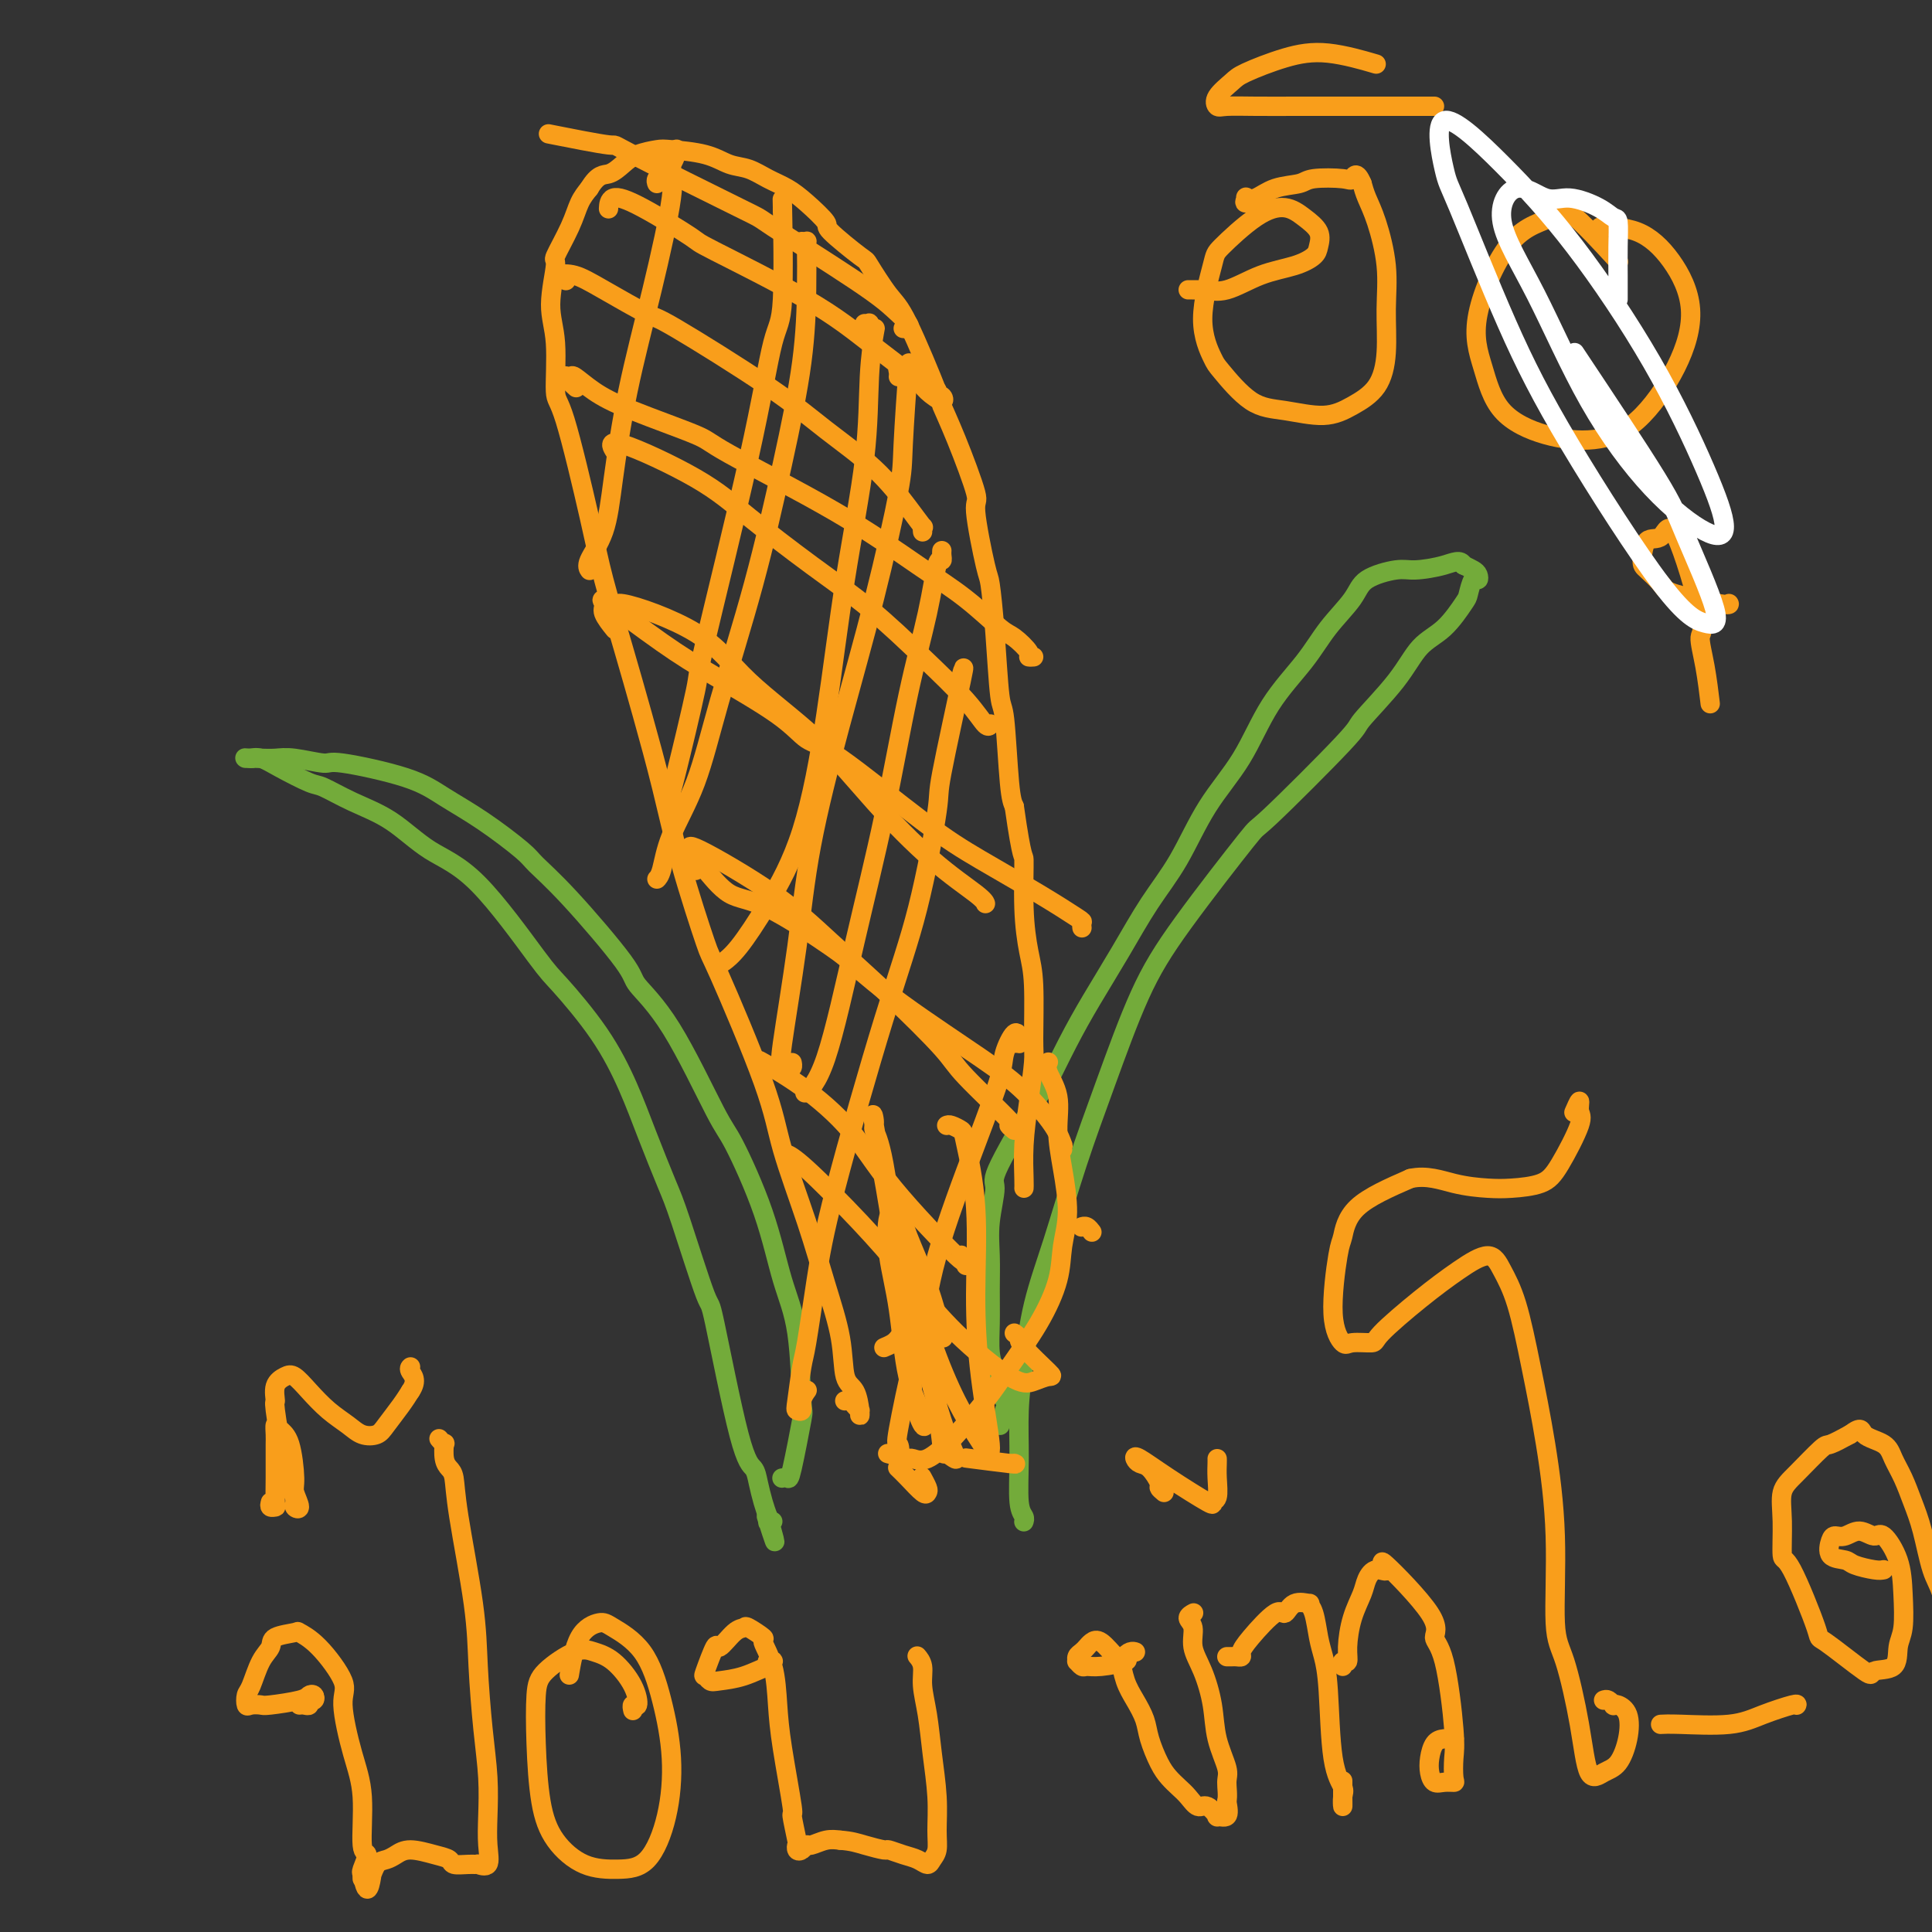 <svg viewBox='0 0 400 400' version='1.1' xmlns='http://www.w3.org/2000/svg' xmlns:xlink='http://www.w3.org/1999/xlink'><rect x="0" y="0" width="400" height="400" fill="#333333" stroke="none"/><g fill='none' stroke='#73AB3A' stroke-width='4' stroke-linecap='round' stroke-linejoin='round'><path d='M162,306c-0.099,0.019 -0.198,0.038 0,0c0.198,-0.038 0.693,-0.132 1,0c0.307,0.132 0.427,0.489 1,-2c0.573,-2.489 1.598,-7.823 2,-10c0.402,-2.177 0.182,-1.196 0,-4c-0.182,-2.804 -0.326,-9.393 -1,-14c-0.674,-4.607 -1.878,-7.234 -3,-11c-1.122,-3.766 -2.161,-8.672 -4,-14c-1.839,-5.328 -4.477,-11.077 -6,-14c-1.523,-2.923 -1.931,-3.018 -4,-7c-2.069,-3.982 -5.797,-11.851 -9,-17c-3.203,-5.149 -5.879,-7.578 -7,-9c-1.121,-1.422 -0.688,-1.835 -3,-5c-2.312,-3.165 -7.369,-9.080 -11,-13c-3.631,-3.920 -5.834,-5.843 -7,-7c-1.166,-1.157 -1.293,-1.547 -3,-3c-1.707,-1.453 -4.992,-3.968 -8,-6c-3.008,-2.032 -5.739,-3.582 -8,-5c-2.261,-1.418 -4.050,-2.706 -8,-4c-3.950,-1.294 -10.059,-2.596 -13,-3c-2.941,-0.404 -2.715,0.088 -4,0c-1.285,-0.088 -4.082,-0.756 -6,-1c-1.918,-0.244 -2.957,-0.066 -4,0c-1.043,0.066 -2.088,0.018 -3,0c-0.912,-0.018 -1.689,-0.005 -2,0c-0.311,0.005 -0.155,0.003 0,0'/><path d='M52,157c-2.879,-0.155 -0.575,-0.041 0,0c0.575,0.041 -0.579,0.011 -1,0c-0.421,-0.011 -0.109,-0.003 0,0c0.109,0.003 0.014,0.001 0,0c-0.014,-0.001 0.054,-0.002 0,0c-0.054,0.002 -0.229,0.005 0,0c0.229,-0.005 0.863,-0.019 1,0c0.137,0.019 -0.223,0.069 0,0c0.223,-0.069 1.029,-0.259 2,0c0.971,0.259 2.109,0.965 4,2c1.891,1.035 4.536,2.398 6,3c1.464,0.602 1.746,0.443 3,1c1.254,0.557 3.481,1.830 6,3c2.519,1.170 5.331,2.236 8,4c2.669,1.764 5.195,4.224 8,6c2.805,1.776 5.888,2.866 10,7c4.112,4.134 9.253,11.311 12,15c2.747,3.689 3.099,3.890 5,6c1.901,2.110 5.349,6.128 8,10c2.651,3.872 4.504,7.598 6,11c1.496,3.402 2.635,6.481 4,10c1.365,3.519 2.956,7.478 4,10c1.044,2.522 1.540,3.606 3,8c1.460,4.394 3.883,12.100 5,15c1.117,2.900 0.929,0.996 2,6c1.071,5.004 3.400,16.915 5,23c1.600,6.085 2.470,6.342 3,7c0.530,0.658 0.720,1.716 1,3c0.280,1.284 0.652,2.796 1,4c0.348,1.204 0.674,2.102 1,3'/><path d='M159,314c2.780,9.663 0.731,3.321 0,1c-0.731,-2.321 -0.144,-0.622 0,0c0.144,0.622 -0.153,0.168 0,0c0.153,-0.168 0.758,-0.048 1,0c0.242,0.048 0.121,0.024 0,0'/><path d='M212,315c0.008,-0.021 0.016,-0.042 0,0c-0.016,0.042 -0.058,0.146 0,0c0.058,-0.146 0.214,-0.543 0,-1c-0.214,-0.457 -0.799,-0.973 -1,-3c-0.201,-2.027 -0.018,-5.563 0,-9c0.018,-3.437 -0.128,-6.775 0,-10c0.128,-3.225 0.531,-6.338 1,-10c0.469,-3.662 1.004,-7.875 2,-12c0.996,-4.125 2.452,-8.163 4,-13c1.548,-4.837 3.187,-10.472 5,-16c1.813,-5.528 3.799,-10.949 6,-17c2.201,-6.051 4.616,-12.732 7,-18c2.384,-5.268 4.738,-9.122 9,-15c4.262,-5.878 10.432,-13.781 13,-17c2.568,-3.219 1.532,-1.754 5,-5c3.468,-3.246 11.438,-11.202 15,-15c3.562,-3.798 2.716,-3.438 4,-5c1.284,-1.562 4.697,-5.046 7,-8c2.303,-2.954 3.496,-5.377 5,-7c1.504,-1.623 3.321,-2.444 5,-4c1.679,-1.556 3.221,-3.845 4,-5c0.779,-1.155 0.795,-1.174 1,-2c0.205,-0.826 0.599,-2.459 1,-3c0.401,-0.541 0.808,0.010 1,0c0.192,-0.010 0.167,-0.580 0,-1c-0.167,-0.420 -0.476,-0.692 -1,-1c-0.524,-0.308 -1.262,-0.654 -2,-1'/><path d='M303,117c-0.583,-1.304 -2.040,-0.563 -4,0c-1.960,0.563 -4.421,0.949 -6,1c-1.579,0.051 -2.275,-0.233 -4,0c-1.725,0.233 -4.480,0.984 -6,2c-1.520,1.016 -1.804,2.299 -3,4c-1.196,1.701 -3.305,3.822 -5,6c-1.695,2.178 -2.976,4.414 -5,7c-2.024,2.586 -4.791,5.520 -7,9c-2.209,3.480 -3.860,7.504 -6,11c-2.140,3.496 -4.770,6.463 -7,10c-2.230,3.537 -4.058,7.646 -6,11c-1.942,3.354 -3.996,5.955 -6,9c-2.004,3.045 -3.959,6.533 -6,10c-2.041,3.467 -4.170,6.912 -6,10c-1.830,3.088 -3.361,5.821 -5,9c-1.639,3.179 -3.385,6.806 -4,8c-0.615,1.194 -0.098,-0.045 -2,3c-1.902,3.045 -6.222,10.374 -8,14c-1.778,3.626 -1.012,3.549 -1,5c0.012,1.451 -0.730,4.429 -1,7c-0.270,2.571 -0.069,4.736 0,7c0.069,2.264 0.007,4.626 0,7c-0.007,2.374 0.041,4.759 0,7c-0.041,2.241 -0.170,4.340 0,6c0.170,1.660 0.638,2.883 1,4c0.362,1.117 0.616,2.128 1,3c0.384,0.872 0.897,1.605 1,2c0.103,0.395 -0.203,0.453 0,1c0.203,0.547 0.915,1.585 1,2c0.085,0.415 -0.458,0.208 -1,0'/><path d='M208,292c0.238,2.249 -0.668,1.871 -1,2c-0.332,0.129 -0.089,0.766 0,1c0.089,0.234 0.026,0.067 0,0c-0.026,-0.067 -0.013,-0.033 0,0'/></g>
<g fill='none' stroke='#F99E1B' stroke-width='4' stroke-linecap='round' stroke-linejoin='round'><path d='M175,290c-0.091,0.022 -0.182,0.043 0,0c0.182,-0.043 0.637,-0.151 1,0c0.363,0.151 0.634,0.562 1,1c0.366,0.438 0.828,0.902 1,1c0.172,0.098 0.053,-0.172 0,0c-0.053,0.172 -0.040,0.785 0,1c0.040,0.215 0.107,0.033 0,-1c-0.107,-1.033 -0.389,-2.918 -1,-4c-0.611,-1.082 -1.550,-1.360 -2,-3c-0.450,-1.640 -0.410,-4.642 -1,-8c-0.590,-3.358 -1.808,-7.073 -3,-11c-1.192,-3.927 -2.357,-8.066 -4,-13c-1.643,-4.934 -3.762,-10.662 -5,-15c-1.238,-4.338 -1.594,-7.286 -4,-14c-2.406,-6.714 -6.863,-17.192 -9,-22c-2.137,-4.808 -1.953,-3.945 -3,-7c-1.047,-3.055 -3.323,-10.029 -5,-16c-1.677,-5.971 -2.754,-10.939 -4,-16c-1.246,-5.061 -2.662,-10.215 -4,-15c-1.338,-4.785 -2.597,-9.200 -4,-14c-1.403,-4.800 -2.949,-9.983 -4,-14c-1.051,-4.017 -1.607,-6.867 -3,-13c-1.393,-6.133 -3.623,-15.550 -5,-20c-1.377,-4.450 -1.902,-3.934 -2,-6c-0.098,-2.066 0.232,-6.716 0,-10c-0.232,-3.284 -1.027,-5.204 -1,-8c0.027,-2.796 0.875,-6.467 1,-8c0.125,-1.533 -0.472,-0.926 0,-2c0.472,-1.074 2.012,-3.828 3,-6c0.988,-2.172 1.425,-3.764 2,-5c0.575,-1.236 1.287,-2.118 2,-3'/><path d='M122,39c1.840,-3.062 2.939,-2.716 4,-3c1.061,-0.284 2.082,-1.199 3,-2c0.918,-0.801 1.732,-1.490 3,-2c1.268,-0.510 2.989,-0.842 4,-1c1.011,-0.158 1.312,-0.141 3,0c1.688,0.141 4.762,0.408 7,1c2.238,0.592 3.640,1.511 5,2c1.360,0.489 2.677,0.548 4,1c1.323,0.452 2.650,1.297 4,2c1.350,0.703 2.723,1.264 4,2c1.277,0.736 2.458,1.645 4,3c1.542,1.355 3.445,3.154 4,4c0.555,0.846 -0.238,0.740 1,2c1.238,1.260 4.508,3.887 6,5c1.492,1.113 1.207,0.711 2,2c0.793,1.289 2.665,4.270 4,6c1.335,1.730 2.135,2.209 4,6c1.865,3.791 4.795,10.894 6,14c1.205,3.106 0.683,2.217 1,3c0.317,0.783 1.471,3.240 3,7c1.529,3.760 3.432,8.822 4,11c0.568,2.178 -0.199,1.471 0,4c0.199,2.529 1.363,8.295 2,11c0.637,2.705 0.748,2.349 1,4c0.252,1.651 0.645,5.310 1,10c0.355,4.690 0.673,10.412 1,13c0.327,2.588 0.665,2.043 1,5c0.335,2.957 0.667,9.416 1,13c0.333,3.584 0.666,4.292 1,5'/><path d='M210,167c1.702,12.068 1.959,9.737 2,11c0.041,1.263 -0.132,6.119 0,10c0.132,3.881 0.568,6.786 1,9c0.432,2.214 0.858,3.738 1,7c0.142,3.262 -0.000,8.264 0,11c0.000,2.736 0.144,3.206 0,5c-0.144,1.794 -0.574,4.912 -1,8c-0.426,3.088 -0.846,6.147 -1,9c-0.154,2.853 -0.041,5.499 0,7c0.041,1.501 0.012,1.857 0,2c-0.012,0.143 -0.006,0.071 0,0'/><path d='M194,81c0.024,-0.125 0.049,-0.250 0,0c-0.049,0.250 -0.171,0.874 0,1c0.171,0.126 0.637,-0.245 1,0c0.363,0.245 0.624,1.107 0,1c-0.624,-0.107 -2.134,-1.182 -3,-2c-0.866,-0.818 -1.089,-1.381 -3,-3c-1.911,-1.619 -5.511,-4.296 -9,-7c-3.489,-2.704 -6.868,-5.434 -13,-9c-6.132,-3.566 -15.016,-7.967 -19,-10c-3.984,-2.033 -3.068,-1.697 -5,-3c-1.932,-1.303 -6.714,-4.246 -10,-6c-3.286,-1.754 -5.077,-2.318 -6,-2c-0.923,0.318 -0.978,1.520 -1,2c-0.022,0.480 -0.011,0.240 0,0'/><path d='M213,136c0.557,-0.008 1.114,-0.015 1,0c-0.114,0.015 -0.897,0.053 -1,0c-0.103,-0.053 0.476,-0.197 0,-1c-0.476,-0.803 -2.005,-2.266 -3,-3c-0.995,-0.734 -1.455,-0.739 -3,-2c-1.545,-1.261 -4.176,-3.777 -7,-6c-2.824,-2.223 -5.842,-4.152 -10,-7c-4.158,-2.848 -9.455,-6.614 -17,-11c-7.545,-4.386 -17.339,-9.393 -22,-12c-4.661,-2.607 -4.190,-2.813 -7,-4c-2.810,-1.187 -8.902,-3.353 -13,-5c-4.098,-1.647 -6.201,-2.774 -8,-4c-1.799,-1.226 -3.294,-2.552 -4,-3c-0.706,-0.448 -0.622,-0.017 -1,0c-0.378,0.017 -1.217,-0.380 -1,0c0.217,0.380 1.491,1.537 2,2c0.509,0.463 0.255,0.231 0,0'/><path d='M224,192c-0.004,-0.030 -0.007,-0.060 0,0c0.007,0.060 0.025,0.208 0,0c-0.025,-0.208 -0.092,-0.774 0,-1c0.092,-0.226 0.342,-0.113 -1,-1c-1.342,-0.887 -4.277,-2.774 -8,-5c-3.723,-2.226 -8.235,-4.791 -12,-7c-3.765,-2.209 -6.783,-4.064 -12,-8c-5.217,-3.936 -12.633,-9.955 -17,-13c-4.367,-3.045 -5.687,-3.115 -7,-4c-1.313,-0.885 -2.621,-2.585 -6,-5c-3.379,-2.415 -8.831,-5.546 -13,-8c-4.169,-2.454 -7.057,-4.230 -11,-7c-3.943,-2.770 -8.940,-6.535 -11,-8c-2.060,-1.465 -1.181,-0.630 -1,0c0.181,0.630 -0.336,1.054 0,2c0.336,0.946 1.525,2.413 2,3c0.475,0.587 0.238,0.293 0,0'/><path d='M220,238c-0.024,-0.497 -0.047,-0.994 0,-1c0.047,-0.006 0.166,0.480 0,0c-0.166,-0.480 -0.615,-1.925 -2,-4c-1.385,-2.075 -3.706,-4.780 -6,-7c-2.294,-2.220 -4.562,-3.954 -9,-7c-4.438,-3.046 -11.046,-7.404 -16,-11c-4.954,-3.596 -8.255,-6.431 -10,-8c-1.745,-1.569 -1.936,-1.874 -5,-4c-3.064,-2.126 -9.003,-6.074 -13,-8c-3.997,-1.926 -6.052,-1.829 -8,-3c-1.948,-1.171 -3.790,-3.609 -5,-5c-1.210,-1.391 -1.788,-1.734 -2,-2c-0.212,-0.266 -0.057,-0.456 0,0c0.057,0.456 0.016,1.559 0,2c-0.016,0.441 -0.008,0.221 0,0'/><path d='M210,276c0.456,0.341 0.912,0.683 1,1c0.088,0.317 -0.193,0.610 1,2c1.193,1.390 3.858,3.877 5,5c1.142,1.123 0.759,0.880 0,1c-0.759,0.120 -1.894,0.601 -3,1c-1.106,0.399 -2.183,0.714 -5,-1c-2.817,-1.714 -7.373,-5.457 -11,-9c-3.627,-3.543 -6.324,-6.886 -8,-9c-1.676,-2.114 -2.330,-2.997 -4,-5c-1.670,-2.003 -4.355,-5.124 -8,-9c-3.645,-3.876 -8.251,-8.505 -11,-11c-2.749,-2.495 -3.643,-2.856 -4,-3c-0.357,-0.144 -0.179,-0.072 0,0'/><path d='M136,38c-0.120,-0.292 -0.240,-0.584 0,-1c0.240,-0.416 0.839,-0.957 1,-1c0.161,-0.043 -0.115,0.411 0,0c0.115,-0.411 0.620,-1.687 1,-2c0.380,-0.313 0.633,0.335 1,0c0.367,-0.335 0.847,-1.655 1,-2c0.153,-0.345 -0.022,0.284 0,0c0.022,-0.284 0.242,-1.481 0,-1c-0.242,0.481 -0.947,2.641 -1,4c-0.053,1.359 0.545,1.916 0,6c-0.545,4.084 -2.234,11.696 -4,19c-1.766,7.304 -3.608,14.301 -5,21c-1.392,6.699 -2.334,13.102 -3,18c-0.666,4.898 -1.055,8.292 -2,11c-0.945,2.708 -2.447,4.729 -3,6c-0.553,1.271 -0.158,1.792 0,2c0.158,0.208 0.079,0.104 0,0'/><path d='M162,44c-0.003,-0.566 -0.006,-1.132 0,-1c0.006,0.132 0.020,0.961 0,0c-0.020,-0.961 -0.073,-3.712 0,0c0.073,3.712 0.272,13.886 0,19c-0.272,5.114 -1.015,5.168 -2,9c-0.985,3.832 -2.211,11.441 -5,24c-2.789,12.559 -7.140,30.067 -9,38c-1.860,7.933 -1.231,6.290 -2,10c-0.769,3.710 -2.938,12.773 -4,17c-1.062,4.227 -1.017,3.618 -1,4c0.017,0.382 0.004,1.757 0,2c-0.004,0.243 -0.001,-0.645 0,-1c0.001,-0.355 0.001,-0.178 0,0'/><path d='M186,78c0.032,-0.308 0.065,-0.616 0,-1c-0.065,-0.384 -0.227,-0.845 0,-1c0.227,-0.155 0.842,-0.005 1,0c0.158,0.005 -0.140,-0.136 0,0c0.140,0.136 0.718,0.550 1,0c0.282,-0.550 0.269,-2.065 0,1c-0.269,3.065 -0.793,10.709 -1,15c-0.207,4.291 -0.099,5.229 -1,10c-0.901,4.771 -2.813,13.373 -5,22c-2.187,8.627 -4.650,17.277 -7,26c-2.350,8.723 -4.589,17.518 -6,25c-1.411,7.482 -1.996,13.652 -3,21c-1.004,7.348 -2.427,15.874 -3,20c-0.573,4.126 -0.297,3.851 0,4c0.297,0.149 0.616,0.720 1,1c0.384,0.280 0.834,0.268 1,0c0.166,-0.268 0.047,-0.791 0,-1c-0.047,-0.209 -0.024,-0.105 0,0'/><path d='M199,140c0.445,-1.617 0.890,-3.234 0,1c-0.890,4.234 -3.116,14.318 -4,19c-0.884,4.682 -0.425,3.963 -1,8c-0.575,4.037 -2.185,12.829 -4,20c-1.815,7.171 -3.834,12.721 -7,23c-3.166,10.279 -7.479,25.286 -10,35c-2.521,9.714 -3.251,14.133 -4,19c-0.749,4.867 -1.517,10.181 -2,13c-0.483,2.819 -0.680,3.142 -1,5c-0.320,1.858 -0.761,5.251 -1,7c-0.239,1.749 -0.274,1.855 0,2c0.274,0.145 0.857,0.327 1,0c0.143,-0.327 -0.154,-1.165 0,-2c0.154,-0.835 0.758,-1.667 1,-2c0.242,-0.333 0.121,-0.166 0,0'/><path d='M210,216c0.427,-0.015 0.853,-0.030 1,0c0.147,0.030 0.014,0.105 0,0c-0.014,-0.105 0.090,-0.391 0,-1c-0.090,-0.609 -0.373,-1.542 -1,-1c-0.627,0.542 -1.596,2.558 -2,4c-0.404,1.442 -0.242,2.311 -1,5c-0.758,2.689 -2.435,7.198 -5,14c-2.565,6.802 -6.019,15.898 -8,23c-1.981,7.102 -2.490,12.212 -3,15c-0.510,2.788 -1.020,3.255 -2,7c-0.980,3.745 -2.431,10.769 -3,14c-0.569,3.231 -0.256,2.670 0,3c0.256,0.330 0.453,1.550 0,2c-0.453,0.450 -1.558,0.128 -2,0c-0.442,-0.128 -0.221,-0.064 0,0'/><path d='M217,220c0.004,-0.009 0.009,-0.017 0,0c-0.009,0.017 -0.031,0.060 0,0c0.031,-0.060 0.116,-0.221 0,0c-0.116,0.221 -0.433,0.826 0,2c0.433,1.174 1.615,2.917 2,5c0.385,2.083 -0.027,4.507 0,7c0.027,2.493 0.495,5.055 1,8c0.505,2.945 1.048,6.274 1,9c-0.048,2.726 -0.688,4.848 -1,7c-0.312,2.152 -0.298,4.335 -1,7c-0.702,2.665 -2.122,5.811 -4,9c-1.878,3.189 -4.214,6.421 -6,9c-1.786,2.579 -3.021,4.505 -5,7c-1.979,2.495 -4.701,5.558 -6,7c-1.299,1.442 -1.174,1.262 -2,2c-0.826,0.738 -2.603,2.394 -4,3c-1.397,0.606 -2.413,0.162 -3,0c-0.587,-0.162 -0.746,-0.044 -1,0c-0.254,0.044 -0.604,0.012 -1,0c-0.396,-0.012 -0.838,-0.003 -1,0c-0.162,0.003 -0.044,0.001 0,0c0.044,-0.001 0.012,-0.000 0,0c-0.012,0.000 -0.006,0.000 0,0'/><path d='M196,233c0.210,-0.096 0.420,-0.193 1,0c0.580,0.193 1.530,0.675 2,1c0.470,0.325 0.460,0.491 1,3c0.540,2.509 1.631,7.360 2,13c0.369,5.640 0.017,12.069 0,18c-0.017,5.931 0.300,11.365 1,17c0.700,5.635 1.784,11.470 2,14c0.216,2.530 -0.436,1.754 -1,1c-0.564,-0.754 -1.041,-1.485 -2,-3c-0.959,-1.515 -2.402,-3.813 -4,-7c-1.598,-3.187 -3.351,-7.262 -5,-12c-1.649,-4.738 -3.193,-10.139 -4,-13c-0.807,-2.861 -0.878,-3.182 -1,-3c-0.122,0.182 -0.294,0.866 0,3c0.294,2.134 1.055,5.718 2,9c0.945,3.282 2.075,6.263 3,11c0.925,4.737 1.646,11.229 2,14c0.354,2.771 0.341,1.820 1,2c0.659,0.180 1.989,1.490 2,1c0.011,-0.490 -1.299,-2.781 -3,-8c-1.701,-5.219 -3.794,-13.366 -5,-18c-1.206,-4.634 -1.524,-5.754 -2,-7c-0.476,-1.246 -1.111,-2.619 -2,-8c-0.889,-5.381 -2.031,-14.770 -3,-20c-0.969,-5.230 -1.764,-6.300 -2,-7c-0.236,-0.700 0.089,-1.030 0,-2c-0.089,-0.970 -0.591,-2.580 0,1c0.591,3.580 2.274,12.348 3,17c0.726,4.652 0.493,5.186 1,9c0.507,3.814 1.753,10.907 3,18'/><path d='M188,277c1.199,8.995 0.698,9.982 1,12c0.302,2.018 1.409,5.068 2,6c0.591,0.932 0.668,-0.254 0,-2c-0.668,-1.746 -2.082,-4.050 -3,-8c-0.918,-3.950 -1.342,-9.544 -2,-14c-0.658,-4.456 -1.551,-7.772 -2,-11c-0.449,-3.228 -0.453,-6.366 0,-8c0.453,-1.634 1.362,-1.764 2,-1c0.638,0.764 1.006,2.421 2,5c0.994,2.579 2.614,6.079 4,10c1.386,3.921 2.539,8.263 3,10c0.461,1.737 0.231,0.868 0,0'/><path d='M224,254c-0.083,0.030 -0.166,0.061 0,0c0.166,-0.061 0.581,-0.212 1,0c0.419,0.212 0.844,0.788 1,1c0.156,0.212 0.045,0.061 0,0c-0.045,-0.061 -0.022,-0.030 0,0'/><path d='M209,303c-0.122,-0.002 -0.244,-0.004 0,0c0.244,0.004 0.856,0.015 1,0c0.144,-0.015 -0.178,-0.056 0,0c0.178,0.056 0.856,0.207 -1,0c-1.856,-0.207 -6.244,-0.774 -8,-1c-1.756,-0.226 -0.878,-0.113 0,0'/><path d='M191,306c-0.111,-0.202 -0.221,-0.403 0,0c0.221,0.403 0.774,1.411 1,2c0.226,0.589 0.127,0.760 0,1c-0.127,0.240 -0.281,0.549 -1,0c-0.719,-0.549 -2.001,-1.955 -3,-3c-0.999,-1.045 -1.714,-1.727 -2,-2c-0.286,-0.273 -0.143,-0.136 0,0'/><path d='M183,279c0.733,-0.311 1.467,-0.622 2,-1c0.533,-0.378 0.867,-0.822 1,-1c0.133,-0.178 0.067,-0.089 0,0'/><path d='M195,114c-0.021,0.284 -0.041,0.568 0,1c0.041,0.432 0.144,1.012 0,1c-0.144,-0.012 -0.536,-0.615 -1,1c-0.464,1.615 -1.001,5.450 -2,10c-0.999,4.550 -2.461,9.815 -4,17c-1.539,7.185 -3.155,16.290 -5,25c-1.845,8.710 -3.917,17.025 -6,26c-2.083,8.975 -4.176,18.609 -6,24c-1.824,5.391 -3.378,6.540 -4,7c-0.622,0.460 -0.311,0.230 0,0'/><path d='M179,67c0.451,0.035 0.902,0.070 1,0c0.098,-0.070 -0.156,-0.244 0,0c0.156,0.244 0.723,0.907 1,1c0.277,0.093 0.262,-0.382 0,1c-0.262,1.382 -0.773,4.621 -1,9c-0.227,4.379 -0.169,9.896 -1,17c-0.831,7.104 -2.550,15.794 -4,25c-1.450,9.206 -2.631,18.929 -4,28c-1.369,9.071 -2.928,17.489 -5,24c-2.072,6.511 -4.659,11.116 -7,15c-2.341,3.884 -4.438,7.046 -6,9c-1.562,1.954 -2.589,2.701 -3,3c-0.411,0.299 -0.205,0.149 0,0'/><path d='M166,50c0.422,0.019 0.844,0.038 1,0c0.156,-0.038 0.045,-0.134 0,0c-0.045,0.134 -0.025,0.497 0,2c0.025,1.503 0.055,4.144 0,8c-0.055,3.856 -0.193,8.925 -1,15c-0.807,6.075 -2.282,13.154 -4,21c-1.718,7.846 -3.678,16.459 -6,25c-2.322,8.541 -5.004,17.010 -7,24c-1.996,6.990 -3.306,12.500 -5,17c-1.694,4.500 -3.774,7.990 -5,11c-1.226,3.010 -1.599,5.541 -2,7c-0.401,1.459 -0.829,1.845 -1,2c-0.171,0.155 -0.086,0.077 0,0'/><path d='M187,68c0.360,0.048 0.721,0.095 1,0c0.279,-0.095 0.477,-0.334 0,-1c-0.477,-0.666 -1.631,-1.760 -3,-3c-1.369,-1.240 -2.955,-2.628 -8,-6c-5.045,-3.372 -13.550,-8.729 -17,-11c-3.450,-2.271 -1.844,-1.457 -7,-4c-5.156,-2.543 -17.073,-8.445 -22,-11c-4.927,-2.555 -2.865,-1.765 -5,-2c-2.135,-0.235 -8.467,-1.496 -11,-2c-2.533,-0.504 -1.266,-0.252 0,0'/><path d='M191,110c-0.004,-0.035 -0.007,-0.071 0,0c0.007,0.071 0.026,0.248 0,0c-0.026,-0.248 -0.097,-0.920 0,-1c0.097,-0.080 0.360,0.433 0,0c-0.360,-0.433 -1.344,-1.812 -3,-4c-1.656,-2.188 -3.985,-5.185 -7,-8c-3.015,-2.815 -6.718,-5.450 -10,-8c-3.282,-2.550 -6.145,-5.016 -12,-9c-5.855,-3.984 -14.702,-9.485 -19,-12c-4.298,-2.515 -4.048,-2.043 -6,-3c-1.952,-0.957 -6.106,-3.342 -9,-5c-2.894,-1.658 -4.528,-2.589 -6,-3c-1.472,-0.411 -2.781,-0.303 -3,0c-0.219,0.303 0.652,0.801 1,1c0.348,0.199 0.174,0.100 0,0'/><path d='M205,150c0.046,-0.096 0.093,-0.193 0,0c-0.093,0.193 -0.324,0.675 -1,0c-0.676,-0.675 -1.795,-2.506 -4,-5c-2.205,-2.494 -5.496,-5.650 -9,-9c-3.504,-3.350 -7.220,-6.893 -11,-10c-3.780,-3.107 -7.622,-5.778 -12,-9c-4.378,-3.222 -9.292,-6.996 -13,-10c-3.708,-3.004 -6.210,-5.238 -11,-8c-4.790,-2.762 -11.866,-6.051 -15,-7c-3.134,-0.949 -2.324,0.443 -2,1c0.324,0.557 0.162,0.278 0,0'/><path d='M204,187c-0.009,-0.024 -0.017,-0.048 0,0c0.017,0.048 0.060,0.167 0,0c-0.060,-0.167 -0.222,-0.620 -2,-2c-1.778,-1.380 -5.171,-3.686 -9,-7c-3.829,-3.314 -8.094,-7.637 -12,-12c-3.906,-4.363 -7.452,-8.766 -12,-13c-4.548,-4.234 -10.097,-8.300 -14,-12c-3.903,-3.700 -6.160,-7.033 -11,-10c-4.840,-2.967 -12.265,-5.568 -15,-6c-2.735,-0.432 -0.782,1.305 0,2c0.782,0.695 0.391,0.347 0,0'/><path d='M210,234c-0.673,-0.552 -1.347,-1.105 -1,-1c0.347,0.105 1.713,0.867 0,-1c-1.713,-1.867 -6.507,-6.364 -9,-9c-2.493,-2.636 -2.687,-3.412 -5,-6c-2.313,-2.588 -6.744,-6.987 -11,-11c-4.256,-4.013 -8.335,-7.639 -12,-11c-3.665,-3.361 -6.916,-6.456 -12,-10c-5.084,-3.544 -12.002,-7.538 -15,-9c-2.998,-1.462 -2.076,-0.394 -2,0c0.076,0.394 -0.692,0.112 -1,0c-0.308,-0.112 -0.154,-0.056 0,0'/><path d='M200,262c0.174,-0.217 0.347,-0.434 0,-1c-0.347,-0.566 -1.215,-1.479 -1,-1c0.215,0.479 1.514,2.352 -1,0c-2.514,-2.352 -8.839,-8.929 -13,-14c-4.161,-5.071 -6.156,-8.638 -9,-12c-2.844,-3.362 -6.535,-6.521 -10,-9c-3.465,-2.479 -6.704,-4.280 -8,-5c-1.296,-0.720 -0.648,-0.360 0,0'/><path d='M62,353c0.302,-0.032 0.604,-0.065 1,0c0.396,0.065 0.888,0.227 1,0c0.112,-0.227 -0.154,-0.843 0,-1c0.154,-0.157 0.728,0.144 1,0c0.272,-0.144 0.243,-0.732 0,-1c-0.243,-0.268 -0.699,-0.216 -1,0c-0.301,0.216 -0.449,0.596 -2,1c-1.551,0.404 -4.507,0.834 -6,1c-1.493,0.166 -1.522,0.070 -2,0c-0.478,-0.070 -1.405,-0.112 -2,0c-0.595,0.112 -0.860,0.378 -1,0c-0.140,-0.378 -0.157,-1.400 0,-2c0.157,-0.600 0.488,-0.777 1,-2c0.512,-1.223 1.206,-3.492 2,-5c0.794,-1.508 1.687,-2.256 2,-3c0.313,-0.744 0.047,-1.486 1,-2c0.953,-0.514 3.126,-0.800 4,-1c0.874,-0.200 0.450,-0.313 1,0c0.550,0.313 2.075,1.053 4,3c1.925,1.947 4.252,5.101 5,7c0.748,1.899 -0.082,2.545 0,5c0.082,2.455 1.076,6.721 2,10c0.924,3.279 1.778,5.571 2,9c0.222,3.429 -0.189,7.995 0,10c0.189,2.005 0.979,1.449 1,2c0.021,0.551 -0.726,2.210 -1,3c-0.274,0.790 -0.074,0.713 0,1c0.074,0.287 0.021,0.939 0,1c-0.021,0.061 -0.011,-0.470 0,-1'/><path d='M75,388c1.081,6.159 1.784,1.557 2,0c0.216,-1.557 -0.054,-0.068 0,0c0.054,0.068 0.433,-1.285 1,-2c0.567,-0.715 1.322,-0.791 2,-1c0.678,-0.209 1.279,-0.550 2,-1c0.721,-0.450 1.561,-1.010 3,-1c1.439,0.010 3.476,0.591 5,1c1.524,0.409 2.536,0.645 3,1c0.464,0.355 0.381,0.830 1,1c0.619,0.170 1.942,0.035 3,0c1.058,-0.035 1.853,0.031 2,0c0.147,-0.031 -0.352,-0.157 0,0c0.352,0.157 1.556,0.597 2,0c0.444,-0.597 0.130,-2.231 0,-4c-0.130,-1.769 -0.074,-3.672 0,-6c0.074,-2.328 0.167,-5.079 0,-8c-0.167,-2.921 -0.594,-6.011 -1,-10c-0.406,-3.989 -0.791,-8.875 -1,-13c-0.209,-4.125 -0.242,-7.488 -1,-13c-0.758,-5.512 -2.242,-13.173 -3,-18c-0.758,-4.827 -0.791,-6.819 -1,-8c-0.209,-1.181 -0.596,-1.550 -1,-2c-0.404,-0.450 -0.827,-0.983 -1,-2c-0.173,-1.017 -0.098,-2.520 0,-3c0.098,-0.480 0.219,0.063 0,0c-0.219,-0.063 -0.777,-0.732 -1,-1c-0.223,-0.268 -0.112,-0.134 0,0'/><path d='M56,311c-0.113,0.426 -0.226,0.852 0,1c0.226,0.148 0.793,0.020 1,0c0.207,-0.020 0.056,0.070 0,-1c-0.056,-1.070 -0.015,-3.300 0,-5c0.015,-1.700 0.006,-2.870 0,-4c-0.006,-1.130 -0.009,-2.221 0,-3c0.009,-0.779 0.031,-1.246 0,-2c-0.031,-0.754 -0.115,-1.795 0,-2c0.115,-0.205 0.428,0.425 1,1c0.572,0.575 1.403,1.093 2,3c0.597,1.907 0.960,5.201 1,7c0.040,1.799 -0.244,2.102 0,3c0.244,0.898 1.014,2.390 1,3c-0.014,0.610 -0.812,0.338 -1,0c-0.188,-0.338 0.235,-0.741 0,-2c-0.235,-1.259 -1.129,-3.374 -2,-7c-0.871,-3.626 -1.720,-8.764 -2,-11c-0.280,-2.236 0.010,-1.572 0,-2c-0.010,-0.428 -0.321,-1.948 0,-3c0.321,-1.052 1.272,-1.635 2,-2c0.728,-0.365 1.233,-0.511 2,0c0.767,0.511 1.795,1.679 3,3c1.205,1.321 2.587,2.795 4,4c1.413,1.205 2.858,2.142 4,3c1.142,0.858 1.983,1.636 3,2c1.017,0.364 2.211,0.314 3,0c0.789,-0.314 1.174,-0.892 2,-2c0.826,-1.108 2.093,-2.745 3,-4c0.907,-1.255 1.453,-2.127 2,-3'/><path d='M85,288c1.548,-2.238 0.417,-3.333 0,-4c-0.417,-0.667 -0.119,-0.905 0,-1c0.119,-0.095 0.060,-0.048 0,0'/><path d='M131,354c0.032,0.136 0.063,0.272 0,0c-0.063,-0.272 -0.222,-0.951 0,-1c0.222,-0.049 0.824,0.534 1,0c0.176,-0.534 -0.075,-2.184 -1,-4c-0.925,-1.816 -2.525,-3.799 -4,-5c-1.475,-1.201 -2.827,-1.619 -4,-2c-1.173,-0.381 -2.169,-0.726 -4,0c-1.831,0.726 -4.498,2.524 -6,4c-1.502,1.476 -1.839,2.630 -2,5c-0.161,2.370 -0.145,5.956 0,10c0.145,4.044 0.418,8.547 1,12c0.582,3.453 1.472,5.857 3,8c1.528,2.143 3.693,4.024 6,5c2.307,0.976 4.757,1.045 7,1c2.243,-0.045 4.280,-0.206 6,-2c1.720,-1.794 3.124,-5.223 4,-9c0.876,-3.777 1.226,-7.903 1,-12c-0.226,-4.097 -1.026,-8.165 -2,-12c-0.974,-3.835 -2.121,-7.436 -4,-10c-1.879,-2.564 -4.490,-4.090 -6,-5c-1.510,-0.910 -1.920,-1.203 -3,-1c-1.080,0.203 -2.829,0.901 -4,3c-1.171,2.099 -1.763,5.600 -2,7c-0.237,1.400 -0.118,0.700 0,0'/><path d='M159,344c-0.113,-0.009 -0.226,-0.018 0,0c0.226,0.018 0.793,0.064 1,0c0.207,-0.064 0.056,-0.238 0,0c-0.056,0.238 -0.018,0.888 0,1c0.018,0.112 0.016,-0.314 -1,0c-1.016,0.314 -3.045,1.368 -5,2c-1.955,0.632 -3.837,0.843 -5,1c-1.163,0.157 -1.606,0.259 -2,0c-0.394,-0.259 -0.737,-0.878 -1,-1c-0.263,-0.122 -0.445,0.255 0,-1c0.445,-1.255 1.517,-4.142 2,-5c0.483,-0.858 0.376,0.313 1,0c0.624,-0.313 1.980,-2.112 3,-3c1.020,-0.888 1.706,-0.867 2,-1c0.294,-0.133 0.198,-0.422 1,0c0.802,0.422 2.504,1.553 3,2c0.496,0.447 -0.213,0.209 0,1c0.213,0.791 1.348,2.610 2,5c0.652,2.390 0.819,5.352 1,8c0.181,2.648 0.374,4.982 1,9c0.626,4.018 1.684,9.721 2,12c0.316,2.279 -0.108,1.133 0,2c0.108,0.867 0.750,3.745 1,5c0.250,1.255 0.107,0.887 0,1c-0.107,0.113 -0.177,0.706 0,1c0.177,0.294 0.603,0.289 1,0c0.397,-0.289 0.766,-0.861 1,-1c0.234,-0.139 0.332,0.155 1,0c0.668,-0.155 1.905,-0.759 3,-1c1.095,-0.241 2.047,-0.121 3,0'/><path d='M174,381c2.288,0.162 3.509,0.568 5,1c1.491,0.432 3.254,0.891 4,1c0.746,0.109 0.476,-0.131 1,0c0.524,0.131 1.843,0.633 3,1c1.157,0.367 2.152,0.600 3,1c0.848,0.400 1.549,0.967 2,1c0.451,0.033 0.654,-0.470 1,-1c0.346,-0.530 0.836,-1.088 1,-2c0.164,-0.912 0.001,-2.179 0,-4c-0.001,-1.821 0.158,-4.196 0,-7c-0.158,-2.804 -0.635,-6.037 -1,-9c-0.365,-2.963 -0.620,-5.656 -1,-8c-0.380,-2.344 -0.885,-4.340 -1,-6c-0.115,-1.660 0.161,-2.985 0,-4c-0.161,-1.015 -0.760,-1.718 -1,-2c-0.240,-0.282 -0.120,-0.141 0,0'/><path d='M235,342c0.074,0.024 0.147,0.049 0,0c-0.147,-0.049 -0.516,-0.171 -1,0c-0.484,0.171 -1.085,0.635 -1,1c0.085,0.365 0.856,0.630 0,1c-0.856,0.370 -3.339,0.846 -5,1c-1.661,0.154 -2.498,-0.014 -3,0c-0.502,0.014 -0.667,0.211 -1,0c-0.333,-0.211 -0.832,-0.830 -1,-1c-0.168,-0.170 -0.004,0.109 0,0c0.004,-0.109 -0.152,-0.607 0,-1c0.152,-0.393 0.611,-0.683 1,-1c0.389,-0.317 0.706,-0.663 1,-1c0.294,-0.337 0.564,-0.667 1,-1c0.436,-0.333 1.037,-0.670 2,0c0.963,0.670 2.290,2.346 3,3c0.710,0.654 0.805,0.287 1,1c0.195,0.713 0.489,2.505 1,4c0.511,1.495 1.239,2.694 2,4c0.761,1.306 1.555,2.720 2,4c0.445,1.280 0.542,2.425 1,4c0.458,1.575 1.278,3.579 2,5c0.722,1.421 1.348,2.260 2,3c0.652,0.740 1.332,1.383 2,2c0.668,0.617 1.326,1.208 2,2c0.674,0.792 1.365,1.784 2,2c0.635,0.216 1.214,-0.343 2,0c0.786,0.343 1.778,1.587 2,2c0.222,0.413 -0.325,-0.004 0,0c0.325,0.004 1.521,0.430 2,0c0.479,-0.430 0.239,-1.715 0,-3'/><path d='M254,373c0.280,-1.262 -0.022,-2.917 0,-4c0.022,-1.083 0.366,-1.594 0,-3c-0.366,-1.406 -1.442,-3.707 -2,-6c-0.558,-2.293 -0.599,-4.579 -1,-7c-0.401,-2.421 -1.161,-4.978 -2,-7c-0.839,-2.022 -1.755,-3.508 -2,-5c-0.245,-1.492 0.183,-2.988 0,-4c-0.183,-1.012 -0.977,-1.539 -1,-2c-0.023,-0.461 0.725,-0.855 1,-1c0.275,-0.145 0.079,-0.041 0,0c-0.079,0.041 -0.039,0.021 0,0'/><path d='M241,309c-0.469,-0.394 -0.938,-0.788 -1,-1c-0.062,-0.212 0.285,-0.242 0,-1c-0.285,-0.758 -1.200,-2.246 -2,-3c-0.800,-0.754 -1.485,-0.775 -2,-1c-0.515,-0.225 -0.861,-0.652 -1,-1c-0.139,-0.348 -0.072,-0.615 1,0c1.072,0.615 3.149,2.114 6,4c2.851,1.886 6.477,4.159 8,5c1.523,0.841 0.944,0.250 1,0c0.056,-0.250 0.747,-0.158 1,-1c0.253,-0.842 0.068,-2.617 0,-4c-0.068,-1.383 -0.018,-2.372 0,-3c0.018,-0.628 0.005,-0.894 0,-1c-0.005,-0.106 -0.003,-0.053 0,0'/><path d='M254,343c0.341,0.005 0.683,0.009 1,0c0.317,-0.009 0.610,-0.032 1,0c0.390,0.032 0.878,0.120 1,0c0.122,-0.120 -0.120,-0.446 0,-1c0.120,-0.554 0.604,-1.335 2,-3c1.396,-1.665 3.704,-4.212 5,-5c1.296,-0.788 1.580,0.185 2,0c0.420,-0.185 0.977,-1.526 2,-2c1.023,-0.474 2.512,-0.081 3,0c0.488,0.081 -0.024,-0.150 0,0c0.024,0.150 0.582,0.682 1,2c0.418,1.318 0.694,3.421 1,5c0.306,1.579 0.642,2.635 1,4c0.358,1.365 0.737,3.040 1,7c0.263,3.960 0.410,10.205 1,14c0.590,3.795 1.622,5.139 2,6c0.378,0.861 0.101,1.239 0,2c-0.101,0.761 -0.027,1.905 0,2c0.027,0.095 0.007,-0.859 0,-2c-0.007,-1.141 -0.002,-2.469 0,-3c0.002,-0.531 0.001,-0.266 0,0'/><path d='M278,345c-0.117,-0.474 -0.235,-0.949 0,-1c0.235,-0.051 0.822,0.321 1,0c0.178,-0.321 -0.052,-1.334 0,-3c0.052,-1.666 0.388,-3.984 1,-6c0.612,-2.016 1.500,-3.730 2,-5c0.500,-1.270 0.612,-2.097 1,-3c0.388,-0.903 1.051,-1.882 2,-2c0.949,-0.118 2.183,0.626 2,0c-0.183,-0.626 -1.782,-2.621 0,-1c1.782,1.621 6.947,6.859 9,10c2.053,3.141 0.995,4.187 1,5c0.005,0.813 1.075,1.395 2,5c0.925,3.605 1.706,10.234 2,14c0.294,3.766 0.100,4.671 0,6c-0.100,1.329 -0.107,3.083 0,4c0.107,0.917 0.329,0.997 0,1c-0.329,0.003 -1.210,-0.072 -2,0c-0.790,0.072 -1.488,0.293 -2,0c-0.512,-0.293 -0.837,-1.098 -1,-2c-0.163,-0.902 -0.163,-1.902 0,-3c0.163,-1.098 0.488,-2.294 1,-3c0.512,-0.706 1.209,-0.921 2,-1c0.791,-0.079 1.674,-0.021 2,0c0.326,0.021 0.093,0.006 0,0c-0.093,-0.006 -0.047,-0.003 0,0'/><path d='M332,352c0.305,-0.111 0.611,-0.222 1,0c0.389,0.222 0.862,0.778 1,1c0.138,0.222 -0.059,0.112 0,0c0.059,-0.112 0.375,-0.224 1,0c0.625,0.224 1.559,0.785 2,2c0.441,1.215 0.390,3.084 0,5c-0.390,1.916 -1.119,3.877 -2,5c-0.881,1.123 -1.915,1.406 -3,2c-1.085,0.594 -2.223,1.498 -3,0c-0.777,-1.498 -1.194,-5.397 -2,-10c-0.806,-4.603 -2.001,-9.908 -3,-13c-0.999,-3.092 -1.804,-3.970 -2,-8c-0.196,-4.030 0.215,-11.210 0,-18c-0.215,-6.790 -1.055,-13.188 -2,-19c-0.945,-5.812 -1.993,-11.039 -3,-16c-1.007,-4.961 -1.973,-9.657 -3,-13c-1.027,-3.343 -2.115,-5.334 -3,-7c-0.885,-1.666 -1.568,-3.006 -3,-3c-1.432,0.006 -3.613,1.360 -6,3c-2.387,1.640 -4.981,3.567 -8,6c-3.019,2.433 -6.463,5.373 -8,7c-1.537,1.627 -1.165,1.942 -2,2c-0.835,0.058 -2.876,-0.141 -4,0c-1.124,0.141 -1.332,0.623 -2,0c-0.668,-0.623 -1.798,-2.349 -2,-6c-0.202,-3.651 0.523,-9.226 1,-12c0.477,-2.774 0.705,-2.747 1,-4c0.295,-1.253 0.656,-3.787 3,-6c2.344,-2.213 6.672,-4.107 11,-6'/><path d='M292,244c3.374,-0.760 6.309,0.339 9,1c2.691,0.661 5.139,0.885 7,1c1.861,0.115 3.136,0.121 5,0c1.864,-0.121 4.318,-0.367 6,-1c1.682,-0.633 2.590,-1.651 4,-4c1.410,-2.349 3.320,-6.030 4,-8c0.680,-1.970 0.131,-2.229 0,-3c-0.131,-0.771 0.157,-2.054 0,-2c-0.157,0.054 -0.759,1.444 -1,2c-0.241,0.556 -0.120,0.278 0,0'/><path d='M372,353c0.001,-0.001 0.001,-0.002 0,0c-0.001,0.002 -0.004,0.006 0,0c0.004,-0.006 0.016,-0.022 0,0c-0.016,0.022 -0.059,0.083 0,0c0.059,-0.083 0.219,-0.309 -1,0c-1.219,0.309 -3.815,1.155 -6,2c-2.185,0.845 -3.957,1.690 -7,2c-3.043,0.310 -7.358,0.083 -10,0c-2.642,-0.083 -3.612,-0.024 -4,0c-0.388,0.024 -0.194,0.012 0,0'/><path d='M390,325c-0.429,0.085 -0.858,0.170 -2,0c-1.142,-0.170 -2.997,-0.596 -4,-1c-1.003,-0.404 -1.153,-0.786 -2,-1c-0.847,-0.214 -2.390,-0.258 -3,-1c-0.610,-0.742 -0.287,-2.180 0,-3c0.287,-0.820 0.537,-1.022 1,-1c0.463,0.022 1.140,0.268 2,0c0.860,-0.268 1.905,-1.050 3,-1c1.095,0.050 2.242,0.933 3,1c0.758,0.067 1.127,-0.682 2,0c0.873,0.682 2.248,2.796 3,5c0.752,2.204 0.880,4.498 1,7c0.120,2.502 0.232,5.212 0,7c-0.232,1.788 -0.810,2.652 -1,4c-0.190,1.348 0.006,3.178 -1,4c-1.006,0.822 -3.215,0.635 -4,1c-0.785,0.365 -0.148,1.280 -2,0c-1.852,-1.280 -6.195,-4.756 -8,-6c-1.805,-1.244 -1.074,-0.255 -2,-3c-0.926,-2.745 -3.509,-9.225 -5,-12c-1.491,-2.775 -1.888,-1.844 -2,-3c-0.112,-1.156 0.062,-4.399 0,-7c-0.062,-2.601 -0.359,-4.559 0,-6c0.359,-1.441 1.375,-2.366 3,-4c1.625,-1.634 3.861,-3.978 5,-5c1.139,-1.022 1.183,-0.720 2,-1c0.817,-0.280 2.409,-1.140 4,-2'/><path d='M383,297c2.628,-1.942 2.199,-0.797 3,0c0.801,0.797 2.834,1.244 4,2c1.166,0.756 1.467,1.819 2,3c0.533,1.181 1.298,2.480 2,4c0.702,1.520 1.341,3.262 2,5c0.659,1.738 1.340,3.471 2,6c0.660,2.529 1.301,5.855 2,8c0.699,2.145 1.455,3.111 2,5c0.545,1.889 0.877,4.701 1,6c0.123,1.299 0.035,1.085 0,1c-0.035,-0.085 -0.018,-0.043 0,0'/><path d='M246,60c0.474,-0.000 0.947,-0.001 1,0c0.053,0.001 -0.316,0.003 0,0c0.316,-0.003 1.317,-0.010 2,0c0.683,0.010 1.049,0.039 1,0c-0.049,-0.039 -0.514,-0.146 0,0c0.514,0.146 2.008,0.545 4,0c1.992,-0.545 4.484,-2.036 7,-3c2.516,-0.964 5.058,-1.402 7,-2c1.942,-0.598 3.284,-1.355 4,-2c0.716,-0.645 0.807,-1.176 1,-2c0.193,-0.824 0.489,-1.941 0,-3c-0.489,-1.059 -1.765,-2.061 -3,-3c-1.235,-0.939 -2.431,-1.815 -4,-2c-1.569,-0.185 -3.510,0.322 -6,2c-2.490,1.678 -5.530,4.529 -7,6c-1.470,1.471 -1.371,1.564 -2,4c-0.629,2.436 -1.985,7.215 -2,11c-0.015,3.785 1.310,6.574 2,8c0.690,1.426 0.746,1.487 2,3c1.254,1.513 3.708,4.476 6,6c2.292,1.524 4.422,1.608 7,2c2.578,0.392 5.605,1.091 8,1c2.395,-0.091 4.160,-0.971 6,-2c1.840,-1.029 3.755,-2.207 5,-4c1.245,-1.793 1.819,-4.202 2,-7c0.181,-2.798 -0.032,-5.984 0,-9c0.032,-3.016 0.307,-5.860 0,-9c-0.307,-3.140 -1.198,-6.576 -2,-9c-0.802,-2.424 -1.515,-3.835 -2,-5c-0.485,-1.165 -0.743,-2.082 -1,-3'/><path d='M282,38c-1.194,-2.860 -1.680,-1.511 -2,-1c-0.320,0.511 -0.473,0.183 -2,0c-1.527,-0.183 -4.427,-0.220 -6,0c-1.573,0.220 -1.818,0.699 -3,1c-1.182,0.301 -3.300,0.426 -5,1c-1.700,0.574 -2.981,1.598 -4,2c-1.019,0.402 -1.776,0.182 -2,0c-0.224,-0.182 0.084,-0.325 0,0c-0.084,0.325 -0.558,1.118 0,1c0.558,-0.118 2.150,-1.147 3,-1c0.850,0.147 0.957,1.471 1,2c0.043,0.529 0.021,0.265 0,0'/><path d='M297,22c-0.294,-0.000 -0.589,-0.000 -1,0c-0.411,0.000 -0.940,0.000 -2,0c-1.060,-0.000 -2.651,-0.000 -5,0c-2.349,0.000 -5.456,0.001 -9,0c-3.544,-0.001 -7.527,-0.005 -11,0c-3.473,0.005 -6.437,0.020 -9,0c-2.563,-0.020 -4.724,-0.073 -6,0c-1.276,0.073 -1.667,0.273 -2,0c-0.333,-0.273 -0.608,-1.017 0,-2c0.608,-0.983 2.098,-2.203 3,-3c0.902,-0.797 1.217,-1.169 3,-2c1.783,-0.831 5.035,-2.120 8,-3c2.965,-0.880 5.645,-1.352 9,-1c3.355,0.352 7.387,1.529 9,2c1.613,0.471 0.806,0.235 0,0'/><path d='M334,53c0.947,1.036 1.895,2.073 0,0c-1.895,-2.073 -6.632,-7.255 -9,-9c-2.368,-1.745 -2.367,-0.054 -4,1c-1.633,1.054 -4.899,1.469 -8,5c-3.101,3.531 -6.037,10.177 -7,15c-0.963,4.823 0.049,7.822 1,11c0.951,3.178 1.843,6.537 4,9c2.157,2.463 5.579,4.032 9,5c3.421,0.968 6.840,1.335 10,1c3.160,-0.335 6.061,-1.372 9,-4c2.939,-2.628 5.918,-6.848 8,-11c2.082,-4.152 3.268,-8.237 3,-12c-0.268,-3.763 -1.989,-7.205 -4,-10c-2.011,-2.795 -4.311,-4.945 -7,-6c-2.689,-1.055 -5.768,-1.016 -7,-1c-1.232,0.016 -0.616,0.008 0,0'/><path d='M358,125c0.008,0.014 0.015,0.027 0,0c-0.015,-0.027 -0.053,-0.095 0,0c0.053,0.095 0.196,0.351 -2,0c-2.196,-0.351 -6.731,-1.311 -9,-2c-2.269,-0.689 -2.273,-1.109 -3,-2c-0.727,-0.891 -2.178,-2.254 -3,-3c-0.822,-0.746 -1.014,-0.876 -1,-2c0.014,-1.124 0.234,-3.244 1,-4c0.766,-0.756 2.079,-0.148 3,-1c0.921,-0.852 1.452,-3.162 3,0c1.548,3.162 4.114,11.798 5,16c0.886,4.202 0.093,3.972 0,5c-0.093,1.028 0.513,3.315 1,6c0.487,2.685 0.853,5.767 1,7c0.147,1.233 0.073,0.616 0,0'/></g>
<g fill='none' stroke='#FFFFFF' stroke-width='4' stroke-linecap='round' stroke-linejoin='round'><path d='M335,62c-0.001,-0.112 -0.002,-0.225 0,-1c0.002,-0.775 0.008,-2.213 0,-4c-0.008,-1.787 -0.031,-3.923 0,-6c0.031,-2.077 0.117,-4.094 0,-5c-0.117,-0.906 -0.438,-0.699 -1,-1c-0.562,-0.301 -1.364,-1.108 -3,-2c-1.636,-0.892 -4.105,-1.868 -6,-2c-1.895,-0.132 -3.216,0.581 -5,0c-1.784,-0.581 -4.030,-2.455 -6,-2c-1.970,0.455 -3.665,3.240 -3,7c0.665,3.760 3.690,8.496 7,15c3.310,6.504 6.904,14.776 11,22c4.096,7.224 8.695,13.401 13,18c4.305,4.599 8.318,7.619 11,9c2.682,1.381 4.034,1.121 4,-1c-0.034,-2.121 -1.454,-6.103 -4,-12c-2.546,-5.897 -6.217,-13.709 -11,-22c-4.783,-8.291 -10.679,-17.059 -16,-24c-5.321,-6.941 -10.066,-12.054 -15,-17c-4.934,-4.946 -10.058,-9.726 -12,-9c-1.942,0.726 -0.703,6.957 0,10c0.703,3.043 0.869,2.899 3,8c2.131,5.101 6.226,15.446 10,24c3.774,8.554 7.226,15.318 13,25c5.774,9.682 13.871,22.283 19,29c5.129,6.717 7.292,7.551 9,8c1.708,0.449 2.963,0.512 2,-3c-0.963,-3.512 -4.144,-10.599 -6,-15c-1.856,-4.401 -2.387,-6.114 -6,-12c-3.613,-5.886 -10.306,-15.943 -17,-26'/></g>
</svg>
